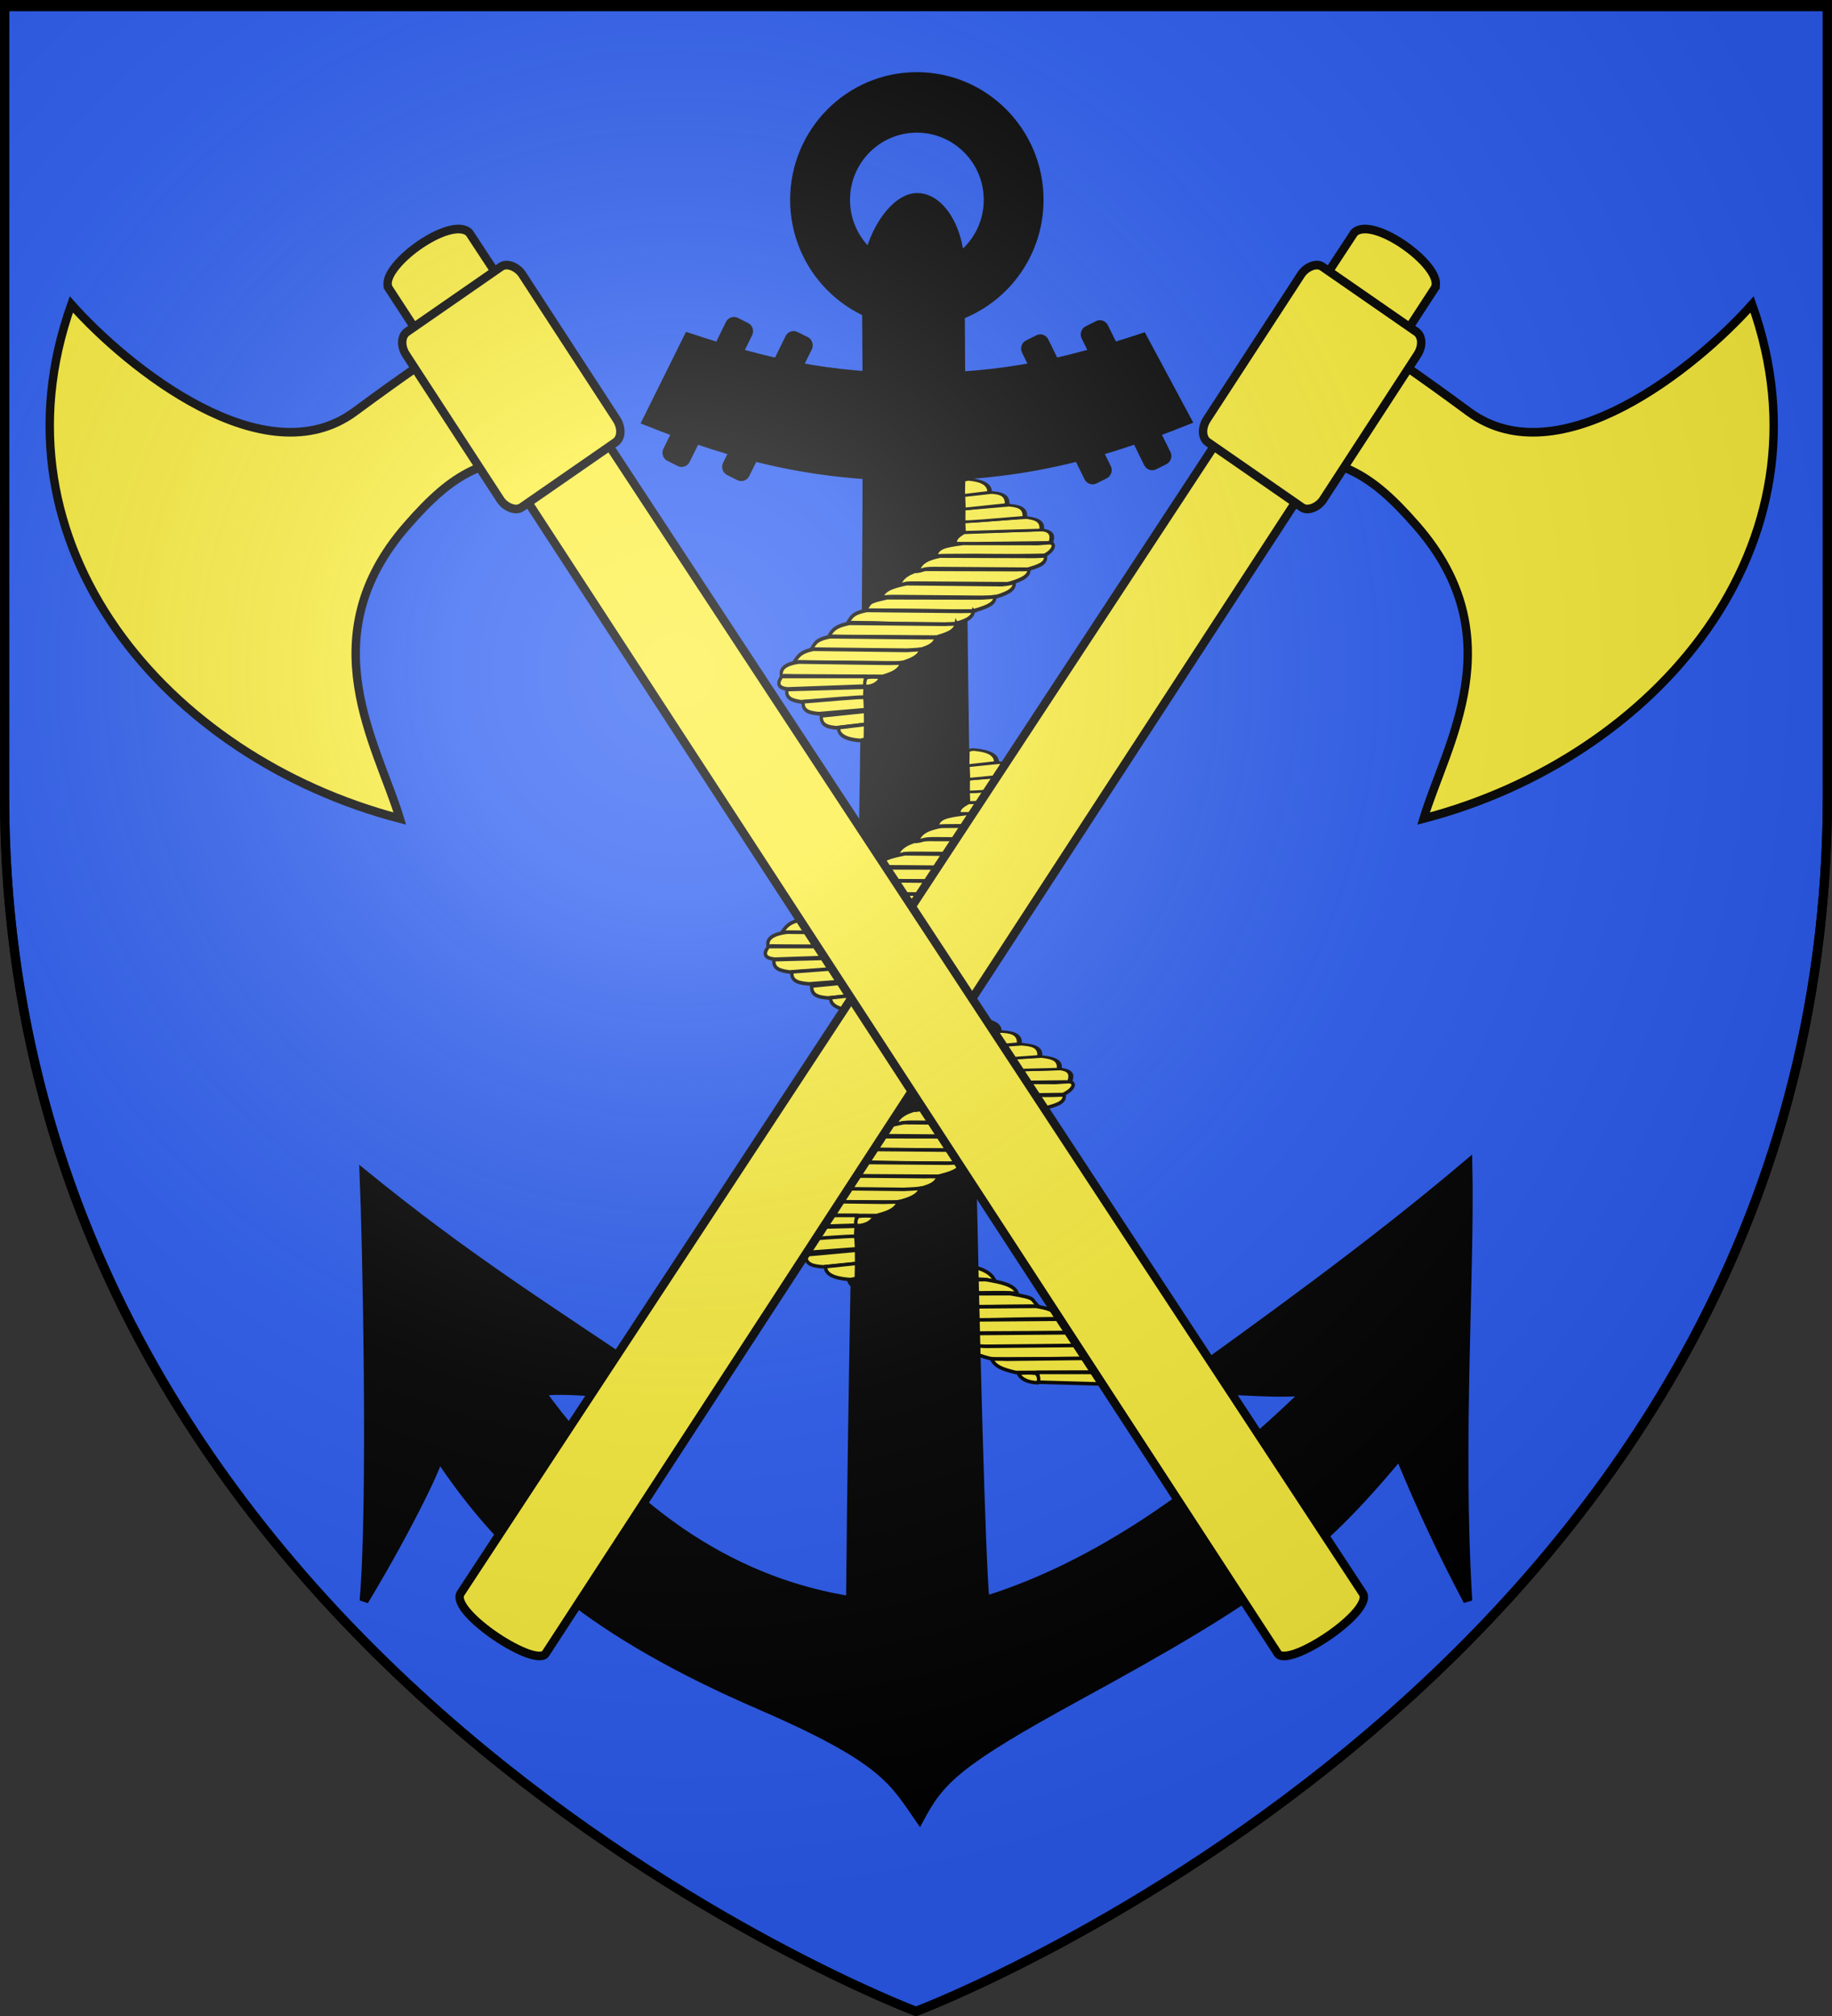 <svg xmlns="http://www.w3.org/2000/svg" xmlns:xlink="http://www.w3.org/1999/xlink" height="660" width="600" version="1.0"><rect width="100%" height="100%" fill="#333333" stroke="none"/><defs><linearGradient id="b"><stop style="stop-color:white;stop-opacity:.314" offset="0"/><stop offset=".19" style="stop-color:white;stop-opacity:.251"/><stop style="stop-color:#6b6b6b;stop-opacity:.125" offset=".6"/><stop style="stop-color:black;stop-opacity:.125" offset="1"/></linearGradient><linearGradient id="a"><stop offset="0" style="stop-color:#fd0000;stop-opacity:1"/><stop style="stop-color:#e77275;stop-opacity:.659" offset=".5"/><stop style="stop-color:black;stop-opacity:.323" offset="1"/></linearGradient><linearGradient id="c"><stop offset="0" style="stop-color:white;stop-opacity:.314"/><stop style="stop-color:white;stop-opacity:.251" offset=".19"/><stop offset=".6" style="stop-color:#6b6b6b;stop-opacity:.125"/><stop offset="1" style="stop-color:black;stop-opacity:.125"/></linearGradient><radialGradient xlink:href="#b" id="d" gradientUnits="userSpaceOnUse" gradientTransform="matrix(1.353 0 0 1.349 -77.63 -85.747)" cx="221.445" cy="226.331" fx="221.445" fy="226.331" r="300"/></defs><g style="display:inline"><path style="fill:#2b5df2;fill-opacity:1;fill-rule:evenodd;stroke:#000;stroke-width:3;stroke-linecap:butt;stroke-linejoin:miter;stroke-miterlimit:4;stroke-opacity:1;stroke-dasharray:none" d="M300 658.5s298.5-112.436 298.5-398.182V1.5H1.5v258.818C1.5 546.064 300 658.5 300 658.5z"/><g transform="matrix(1 0 0 1.032 0 -10.678)"><path d="M300.274 34.691c-22.102 0-40.04 17.498-40.04 39.057s17.938 39.056 40.04 39.056 40.04-17.497 40.04-39.056c0-21.56-17.938-39.057-40.04-39.057zm0 16.285c12.893 0 23.373 10.196 23.373 22.772 0 12.576-10.48 22.798-23.373 22.798S276.93 86.324 276.93 73.748c0-12.576 10.452-22.772 23.345-22.772z" style="fill:#000;fill-opacity:1;fill-rule:evenodd;stroke:#000;stroke-width:2.914;stroke-miterlimit:4;stroke-opacity:1;stroke-dasharray:none"/><g style="fill:#fcef3c"><path style="fill:#fcef3c;stroke:#000;stroke-width:1.136;stroke-miterlimit:4;stroke-opacity:1;stroke-dasharray:none" d="M654.23 425.996c1.799.212 2.927.07 5.29.184l39.042-.09c5.181.866 8.624 2.397 9.57 5.193-2.412-.252-1.356-.802-7.04-.75l-38.305.203c-3.721-.913-9.107-2.056-8.557-4.74z" transform="translate(-382.26 -14.381)"/><path style="fill:#fcef3c;stroke:#000;stroke-width:1.136;stroke-miterlimit:4;stroke-opacity:1;stroke-dasharray:none" d="M660.342 430.351c1.799.212 2.846.492 5.21.607l39.526-.302c5.182.867 9.433 1.659 10.378 4.455-2.412-.253-2.245-.345-7.929-.292l-38.628.273c-3.721-.913-9.106-2.056-8.557-4.74z" transform="translate(-382.26 -14.381)"/><path style="fill:#fcef3c;stroke:#000;stroke-width:1.136;stroke-miterlimit:4;stroke-opacity:1;stroke-dasharray:none" d="M668.429 434.815c1.799.212 3.412.245 5.775.36l38.961-.055c9.031 1.537 6.28 1.447 9.327 4.173-2.411-.253-2.002-.204-7.686-.151l-37.012.308c-3.721-.913-9.915-1.95-9.365-4.635z" transform="translate(-382.26 -14.381)"/><path style="fill:#fcef3c;stroke:#000;stroke-width:1.136;stroke-miterlimit:4;stroke-opacity:1;stroke-dasharray:none" d="M677.215 439.286c1.8.212 2.523.034 4.886.149l39.527-.302c5.182.867 6.119 1.553 7.953 4.102-2.411-.252-1.032-.168-6.716-.115-12.768.067-5.806.381-37.416.449-3.721-.914-7.813-1.6-8.234-4.284z" transform="translate(-382.26 -14.381)"/><path style="fill:#fcef3c;stroke:#000;stroke-width:1.136;stroke-miterlimit:4;stroke-opacity:1;stroke-dasharray:none" d="M684.362 443.31c1.799.212 2.523.105 4.886.22l39.527-.302c5.181.867 6.927 1.694 8.68 4.349-2.411-.253-.87-.169-6.555-.116l-38.304.203c-3.721-.914-7.733-1.634-8.234-4.354z" transform="translate(-382.26 -14.381)"/><path style="fill:#fcef3c;stroke:#000;stroke-width:1.136;stroke-miterlimit:4;stroke-opacity:1;stroke-dasharray:none" d="M692.772 447.675c1.8.212 2.2-.001 4.563.114l39.527-.302c5.181.867 5.957 1.518 7.953 4.278-2.412-.252-.143-.098-5.828-.045l-38.304.203c-3.721-.914-7.329-1.564-7.91-4.248z" transform="translate(-382.26 -14.381)"/><path style="fill:#fcef3c;stroke:#000;stroke-width:1.136;stroke-miterlimit:4;stroke-opacity:1;stroke-dasharray:none" d="M699.031 451.465c1.8.212 3.735.246 6.099.36l38.637-.372c5.182.867 6.12 1.87 8.196 4.35-2.411-.253-.709-.205-6.393-.152l-38.305.203c-3.721-.913-7.328-1.81-8.234-4.389zM647.342 421.84c2.769.142 2.118.035 4.482.15l39.446-.09c5.181.866 8.058 1.975 9.004 4.77-2.412-.252-1.68-.802-7.364-.749l-38.304.203c-3.721-.914-7.814-1.599-7.264-4.283z" transform="translate(-382.26 -14.381)"/><path style="fill:#fcef3c;stroke:#000;stroke-width:1.136;stroke-miterlimit:4;stroke-opacity:1;stroke-dasharray:none" d="M645.36 417.648c2.185.11 2.774.097 5.002.26l31.265-.038c7.943.78 10.697 1.349 11.308 4.162-2.378-.306-3.036-.163-8.72-.238-12.408-.104-18.811.215-36.498-.064-3.853-1.603-4.638-3.687-2.357-4.082zM706.961 455.736c1.8.212 2.846.07 5.21.185l37.668-.408c5.343.585 7.973 2.044 7.145 4.56-2.412-.252.584-.168-5.1-.115l-36.931.167c-3.722-.913-6.763-1.634-7.992-4.389z" transform="translate(-382.26 -14.381)"/><path style="fill:#fcef3c;stroke:#000;stroke-width:1.136;stroke-miterlimit:4;stroke-opacity:1;stroke-dasharray:none" d="m754.908 464.11-32.791-.923.045-3.082 34.707-.01c2.386 2.513 1.068 3.648-1.903 3.963z" transform="translate(-382.26 -14.381)"/><path style="fill:#fcef3c;stroke:#000;stroke-width:1.136;stroke-miterlimit:4;stroke-opacity:1;stroke-dasharray:none" d="M722.115 463.377c-3.593-.085-5.65-1.408-6.388-3.028 2.132-.116 3.855-.24 5.926.038.819.878 1.032 2.131.462 2.99z" transform="translate(-382.26 -14.381)"/></g><path d="M300.333 73.041c-7.824 0-16.604 13.241-16.617 25.82 1.489 139.915-3.907 279.474-5.166 419.304-35.627-5.485-70.812-25.165-101.571-66.436 12.415-1.435 27.796 2.319 42.572 0-43.776-28.469-66.67-42.281-100.32-68.775.92 20.342 2.757 105.186 0 135.21 14.88-23.906 26.273-47.002 24.226-46.267 22.958 33.816 52.686 57.245 105.159 79.219 40.917 17.134 43.946 24.138 52.542 36.141 6.758-12.35 12.373-18.004 51.737-38.825 59.94-31.706 77.764-44.224 105.456-76.535 7.891 18.465 14.21 31.293 22.366 46.268-3.195-51.175.835-103.81.036-138.537-32.44 26.618-67.348 50.766-97.903 72.1 26.201-1.2 26.495.91 45.172 0-34.157 32.137-69.632 55.7-105.427 66.437-2.624-27.46-7.45-262.794-8.132-419.977.006-.106 0-.215 0-.322.036-8.658.061-1.325.061-2.003 0-12.594-6.36-22.822-14.19-22.822z" style="fill:#000;fill-opacity:1;fill-rule:evenodd;stroke:#000;stroke-width:2.914;stroke-miterlimit:4;stroke-opacity:1;stroke-dasharray:none"/><path d="m225.408 117.38-13.576 26.513c29.382 11.318 54.66 17.55 88.153 17.55 33.712 0 59.194-6.306 88.733-17.765l-14.487-26.19c-25.47 8.189-45.975 12.624-74.246 12.624-28.394 0-49.01-4.474-74.577-12.732z" style="fill:#000;fill-opacity:1;fill-rule:evenodd;stroke:#000;stroke-width:2.914;stroke-miterlimit:4;stroke-opacity:1;stroke-dasharray:none;display:inline"/><rect rx="1.42" ry="1.394" transform="matrix(-.9 .436 .454 .891 0 0)" y="259.006" x="-270.337" height="47.976" width="6.641" style="fill:#000;fill-opacity:1;fill-rule:evenodd;stroke:#000;stroke-width:2.914;stroke-miterlimit:4;stroke-opacity:1;stroke-dasharray:none;display:inline"/><rect rx="1.42" ry="1.394" transform="matrix(-.9 .436 .454 .891 0 0)" y="254.52" x="-250.894" height="47.976" width="6.641" style="fill:#000;fill-opacity:1;fill-rule:evenodd;stroke:#000;stroke-width:2.914;stroke-miterlimit:4;stroke-opacity:1;stroke-dasharray:none;display:inline"/><rect rx="1.42" ry="1.394" transform="matrix(.9 .436 -.454 .891 0 0)" y="-3.832" x="264.409" height="47.976" width="6.641" style="fill:#000;fill-opacity:1;fill-rule:evenodd;stroke:#000;stroke-width:2.914;stroke-miterlimit:4;stroke-opacity:1;stroke-dasharray:none"/><rect rx="1.42" ry="1.394" transform="matrix(.9 .436 -.454 .891 0 0)" y="-8.319" x="283.852" height="47.976" width="6.641" style="fill:#000;fill-opacity:1;fill-rule:evenodd;stroke:#000;stroke-width:2.914;stroke-miterlimit:4;stroke-opacity:1;stroke-dasharray:none;display:inline"/><g style="fill:#fcef3c"><path style="fill:#fcef3c;stroke:#000;stroke-width:1.2;stroke-miterlimit:4;stroke-opacity:1;stroke-dasharray:none" d="M342.506 190.823c-1.583.212-2.575.07-4.654.185l-34.347-.091c-4.558.867-7.587 2.398-8.419 5.193 2.122-.252 1.193-.802 6.194-.749l33.698.203c3.274-.913 8.011-2.056 7.528-4.74z" transform="matrix(.896 0 0 1 30.084 0)"/><path style="fill:#fcef3c;stroke:#000;stroke-width:1.2;stroke-miterlimit:4;stroke-opacity:1;stroke-dasharray:none" d="M337.129 195.179c-1.583.212-2.504.492-4.583.606l-34.773-.301c-4.559.866-8.298 1.658-9.13 4.454 2.122-.252 1.975-.345 6.975-.292l33.983.273c3.274-.913 8.011-2.056 7.528-4.74z" transform="matrix(.896 0 0 1 30.084 0)"/><path style="fill:#fcef3c;stroke:#000;stroke-width:1.2;stroke-miterlimit:4;stroke-opacity:1;stroke-dasharray:none" d="M330.015 199.642c-1.583.212-3.002.246-5.081.36l-34.276-.055c-7.945 1.538-5.525 1.448-8.205 4.173 2.121-.252 1.761-.204 6.762-.15l32.56.307c3.274-.913 8.723-1.95 8.24-4.635z" transform="matrix(.896 0 0 1 30.084 0)"/><path style="fill:#fcef3c;stroke:#000;stroke-width:1.2;stroke-miterlimit:4;stroke-opacity:1;stroke-dasharray:none" d="M322.285 204.113c-1.583.212-2.22.034-4.299.15l-34.773-.303c-4.558.867-5.383 1.553-6.997 4.103 2.122-.253.908-.169 5.91-.116 11.232.068 5.107.382 32.915.45 3.274-.914 6.874-1.6 7.244-4.284z" transform="matrix(.896 0 0 1 30.084 0)"/><path style="fill:#fcef3c;stroke:#000;stroke-width:1.2;stroke-miterlimit:4;stroke-opacity:1;stroke-dasharray:none" d="M315.998 208.138c-1.583.212-2.22.104-4.299.22l-34.773-.303c-4.559.867-6.094 1.694-7.637 4.35 2.122-.253.766-.17 5.767-.116l33.698.202c3.274-.913 6.803-1.634 7.244-4.353z" transform="matrix(.896 0 0 1 30.084 0)"/><path style="fill:#fcef3c;stroke:#000;stroke-width:1.2;stroke-miterlimit:4;stroke-opacity:1;stroke-dasharray:none" d="M308.599 212.502c-1.583.212-1.935 0-4.014.114l-34.774-.302c-4.558.867-5.24 1.518-6.996 4.279 2.121-.253.126-.098 5.126-.045l33.699.202c3.273-.913 6.447-1.563 6.959-4.248z" transform="matrix(.896 0 0 1 30.084 0)"/><path style="fill:#fcef3c;stroke:#000;stroke-width:1.2;stroke-miterlimit:4;stroke-opacity:1;stroke-dasharray:none" d="M303.092 216.293c-1.582.212-3.286.245-5.365.36l-33.99-.372c-4.56.867-5.384 1.87-7.211 4.348 2.122-.252.624-.203 5.625-.15l33.698.202c3.273-.913 6.447-1.81 7.243-4.388zM348.566 186.668c-2.436.142-1.864.034-3.943.15l-34.702-.091c-4.559.866-7.09 1.975-7.922 4.77 2.122-.252 1.477-.801 6.478-.748l33.698.202c3.274-.913 6.874-1.599 6.39-4.283z" transform="matrix(.896 0 0 1 30.084 0)"/><path style="fill:#fcef3c;stroke:#000;stroke-width:1.2;stroke-miterlimit:4;stroke-opacity:1;stroke-dasharray:none" d="M350.31 182.476c-1.923.11-2.441.097-4.401.259l-27.505-.037c-6.988.78-9.41 1.348-9.949 4.161 2.093-.306 2.672-.162 7.671-.238 10.917-.103 16.55.216 32.11-.064 3.389-1.602 4.08-3.687 2.073-4.081zM296.116 220.564c-1.583.212-2.504.07-4.583.184l-33.138-.407c-4.7.585-7.015 2.044-6.286 4.56 2.122-.253-.514-.169 4.487-.116l32.49.167c3.273-.913 5.95-1.634 7.03-4.388z" transform="matrix(.896 0 0 1 30.084 0)"/><g style="fill:#fcef3c;stroke:#000;stroke-width:1.486;stroke-miterlimit:4;stroke-opacity:1;stroke-dasharray:none"><path d="m337.38 607.36 25.13 1.623c1.206 1.501 3.006 3.006 2.703 5.783-8.335.167-20.395-.286-30.592-.43-1.02-5.006.483-6.42 2.76-6.976z" style="fill:#fcef3c;stroke:#000;stroke-width:1.486;stroke-miterlimit:4;stroke-opacity:1;stroke-dasharray:none" transform="matrix(-1.028 0 0 .568 688.13 -166.537)"/><path d="m342.354 600.458 20.21 2.453-.127 5.791-24.909-1.266c-.513-5.724 2.54-6.333 4.826-6.978z" style="fill:#fcef3c;stroke:#000;stroke-width:1.486;stroke-miterlimit:4;stroke-opacity:1;stroke-dasharray:none" transform="matrix(-1.028 0 0 .568 688.13 -166.537)"/><path d="m347.897 593.578 14.616 2.176c-.036.58.084 4.68.013 6.997-1.489.373-13.222-1.583-19.616-2.436-.394-5.85 2.65-6.31 4.987-6.737z" style="fill:#fcef3c;stroke:#000;stroke-width:1.486;stroke-miterlimit:4;stroke-opacity:1;stroke-dasharray:none" transform="matrix(-1.028 0 0 .568 688.13 -166.537)"/><path d="m353.447 586.486 9.165 1.795-.163 7.475-13.911-2.572c-.23-5.859 2.561-6.338 4.909-6.698zM361.011 579.127l1.6.64.083 8.39-8.578-1.816c-.166-5.86 4.544-6.88 6.895-7.214z" style="fill:#fcef3c;stroke:#000;stroke-width:1.486;stroke-miterlimit:4;stroke-opacity:1;stroke-dasharray:none" transform="matrix(-1.028 0 0 .568 688.13 -166.537)"/></g><path style="fill:#fcef3c;stroke:#000;stroke-width:1.2;stroke-miterlimit:4;stroke-opacity:1;stroke-dasharray:none" d="m253.936 228.937 28.847-.922-.04-3.083-30.533-.01c-2.099 2.513-.94 3.648 1.674 3.964zM259.593 233.037l22.84-1.394.214-3.29-28.593.719c-.589 3.253 2.916 3.599 5.54 3.965z" transform="matrix(.896 0 0 1 30.084 0)"/><path style="fill:#fcef3c;stroke:#000;stroke-width:1.2;stroke-miterlimit:4;stroke-opacity:1;stroke-dasharray:none" d="m265.75 236.768 17.036-1.262-.243-3.95c-1.709-.212-15.178.9-22.518 1.384-.452 3.324 3.043 3.586 5.725 3.828zM272.275 241.231l10.52-1.02-.032-4.247-16.123 1.461c-.264 3.33 2.94 3.602 5.635 3.806z" transform="matrix(.896 0 0 1 30.084 0)"/><path style="fill:#fcef3c;stroke:#000;stroke-width:1.2;stroke-miterlimit:4;stroke-opacity:1;stroke-dasharray:none" d="m280.855 245.26 1.837-.364.095-4.767-9.847 1.032c-.19 3.33 5.216 3.91 7.915 4.1zM282.785 228.204c3.16-.085 4.97-1.408 5.62-3.027-1.876-.117-3.392-.241-5.213.038-.72.877-.91 2.13-.407 2.989z" transform="matrix(.896 0 0 1 30.084 0)"/></g><g style="fill:#fcef3c"><path style="fill:#fcef3c;stroke:#000;stroke-width:1.147;stroke-miterlimit:4;stroke-opacity:1;stroke-dasharray:none" d="M342.132 276.53c-1.583.212-2.575.069-4.654.184l-34.347-.09c-4.558.866-7.587 2.397-8.419 5.193 2.122-.253 1.193-.802 6.193-.75l33.699.203c3.273-.913 8.01-2.056 7.528-4.74z" transform="matrix(.98 0 0 1 4.914 0)"/><path style="fill:#fcef3c;stroke:#000;stroke-width:1.147;stroke-miterlimit:4;stroke-opacity:1;stroke-dasharray:none" d="M336.755 280.885c-1.583.212-2.504.492-4.583.607l-34.774-.302c-4.558.867-8.298 1.658-9.13 4.454 2.122-.252 1.975-.344 6.976-.291l33.983.273c3.273-.914 8.011-2.057 7.528-4.741z" transform="matrix(.98 0 0 1 4.914 0)"/><path style="fill:#fcef3c;stroke:#000;stroke-width:1.147;stroke-miterlimit:4;stroke-opacity:1;stroke-dasharray:none" d="M329.64 285.348c-1.583.213-3.001.246-5.08.361l-34.276-.056c-7.945 1.538-5.525 1.448-8.206 4.173 2.122-.252 1.762-.204 6.763-.15l32.56.308c3.274-.914 8.723-1.951 8.24-4.636z" transform="matrix(.98 0 0 1 4.914 0)"/><path style="fill:#fcef3c;stroke:#000;stroke-width:1.147;stroke-miterlimit:4;stroke-opacity:1;stroke-dasharray:none" d="M321.91 289.82c-1.582.211-2.219.034-4.298.148l-34.773-.301c-4.559.866-5.383 1.553-6.997 4.102 2.122-.252.908-.169 5.909-.116 11.232.068 5.107.382 32.916.45 3.274-.914 6.874-1.6 7.243-4.284z" transform="matrix(.98 0 0 1 4.914 0)"/><path style="fill:#fcef3c;stroke:#000;stroke-width:1.147;stroke-miterlimit:4;stroke-opacity:1;stroke-dasharray:none" d="M315.623 293.844c-1.582.212-2.219.105-4.298.22l-34.774-.302c-4.558.866-6.093 1.693-7.636 4.348 2.121-.252.766-.168 5.766-.115l33.699.202c3.273-.913 6.802-1.634 7.243-4.353z" transform="matrix(.98 0 0 1 4.914 0)"/><path style="fill:#fcef3c;stroke:#000;stroke-width:1.147;stroke-miterlimit:4;stroke-opacity:1;stroke-dasharray:none" d="M308.224 298.208c-1.582.213-1.934 0-4.014.114l-34.773-.301c-4.558.866-5.24 1.517-6.997 4.278 2.122-.253.126-.098 5.127-.045l33.698.202c3.274-.913 6.447-1.563 6.96-4.248z" transform="matrix(.98 0 0 1 4.914 0)"/><path style="fill:#fcef3c;stroke:#000;stroke-width:1.147;stroke-miterlimit:4;stroke-opacity:1;stroke-dasharray:none" d="M302.718 301.999c-1.583.212-3.286.245-5.365.36l-33.991-.372c-4.559.867-5.383 1.87-7.21 4.349 2.121-.253.623-.204 5.624-.151l33.698.203c3.274-.914 6.447-1.81 7.244-4.39zM348.191 272.374c-2.436.142-1.863.035-3.943.15l-34.702-.091c-4.558.867-7.09 1.975-7.921 4.77 2.122-.251 1.477-.801 6.478-.748l33.698.202c3.274-.913 6.874-1.598 6.39-4.283z" transform="matrix(.98 0 0 1 4.914 0)"/><path style="fill:#fcef3c;stroke:#000;stroke-width:1.147;stroke-miterlimit:4;stroke-opacity:1;stroke-dasharray:none" d="M349.935 268.182c-1.923.11-2.44.097-4.4.259l-27.506-.037c-6.987.78-9.41 1.348-9.948 4.162 2.092-.307 2.671-.163 7.67-.239 10.917-.103 16.55.216 32.11-.064 3.39-1.602 4.08-3.687 2.074-4.08zM295.742 306.27c-1.583.212-2.504.07-4.583.184l-33.138-.407c-4.7.585-7.015 2.044-6.286 4.56 2.122-.253-.514-.169 4.487-.116l32.49.168c3.273-.914 5.949-1.634 7.03-4.39z" transform="matrix(.98 0 0 1 4.914 0)"/><g style="fill:#fcef3c;stroke:#000;stroke-width:1.421;stroke-miterlimit:4;stroke-opacity:1;stroke-dasharray:none"><path d="m337.38 607.36 25.13 1.623c1.206 1.501 3.006 3.006 2.703 5.783-8.335.167-20.395-.286-30.592-.43-1.02-5.006.483-6.42 2.76-6.976z" style="fill:#fcef3c;stroke:#000;stroke-width:1.421;stroke-miterlimit:4;stroke-opacity:1;stroke-dasharray:none" transform="matrix(-1.125 0 0 .568 724.722 -80.831)"/><path d="m342.354 600.458 20.21 2.453-.127 5.791-24.909-1.266c-.513-5.724 2.54-6.333 4.826-6.978z" style="fill:#fcef3c;stroke:#000;stroke-width:1.421;stroke-miterlimit:4;stroke-opacity:1;stroke-dasharray:none" transform="matrix(-1.125 0 0 .568 724.722 -80.831)"/><path d="m347.897 593.578 14.616 2.176c-.036.58.084 4.68.013 6.997-1.489.373-13.222-1.583-19.616-2.436-.394-5.85 2.65-6.31 4.987-6.737z" style="fill:#fcef3c;stroke:#000;stroke-width:1.421;stroke-miterlimit:4;stroke-opacity:1;stroke-dasharray:none" transform="matrix(-1.125 0 0 .568 724.722 -80.831)"/><path d="m353.447 586.486 9.165 1.795-.163 7.475-13.911-2.572c-.23-5.859 2.561-6.338 4.909-6.698zM361.011 579.127l1.6.64.083 8.39-8.578-1.816c-.166-5.86 4.544-6.88 6.895-7.214z" style="fill:#fcef3c;stroke:#000;stroke-width:1.421;stroke-miterlimit:4;stroke-opacity:1;stroke-dasharray:none" transform="matrix(-1.125 0 0 .568 724.722 -80.831)"/></g><path style="fill:#fcef3c;stroke:#000;stroke-width:1.147;stroke-miterlimit:4;stroke-opacity:1;stroke-dasharray:none" d="m253.561 314.643 28.848-.922-.04-3.082-30.534-.011c-2.098 2.513-.938 3.648 1.675 3.964zM259.22 318.743l22.838-1.393.215-3.291-28.593.719c-.59 3.253 2.915 3.599 5.54 3.965z" transform="matrix(.98 0 0 1 4.914 0)"/><path style="fill:#fcef3c;stroke:#000;stroke-width:1.147;stroke-miterlimit:4;stroke-opacity:1;stroke-dasharray:none" d="m265.376 322.474 17.036-1.262-.243-3.95c-1.71-.212-15.178.9-22.518 1.384-.453 3.325 3.042 3.586 5.725 3.828zM271.901 326.938l10.52-1.02-.032-4.248-16.123 1.462c-.265 3.329 2.94 3.6 5.635 3.806z" transform="matrix(.98 0 0 1 4.914 0)"/><path style="fill:#fcef3c;stroke:#000;stroke-width:1.147;stroke-miterlimit:4;stroke-opacity:1;stroke-dasharray:none" d="m280.481 330.966 1.836-.364.096-4.767-9.847 1.032c-.19 3.33 5.216 3.91 7.915 4.1zM282.41 313.91c3.161-.084 4.97-1.408 5.62-3.027-1.875-.117-3.391-.24-5.213.038-.72.878-.908 2.13-.406 2.99z" transform="matrix(.98 0 0 1 4.914 0)"/></g><g style="fill:#fcef3c"><path style="fill:#fcef3c;stroke:#000;stroke-width:1.118;stroke-miterlimit:4;stroke-opacity:1;stroke-dasharray:none" d="M342.354 361.824c-1.583.212-2.575.07-4.654.184l-34.347-.09c-4.558.866-7.587 2.397-8.419 5.193 2.122-.253 1.193-.802 6.194-.75l33.698.203c3.274-.913 8.011-2.056 7.528-4.74z" transform="matrix(1.033 0 0 1 -11.4 0)"/><path style="fill:#fcef3c;stroke:#000;stroke-width:1.118;stroke-miterlimit:4;stroke-opacity:1;stroke-dasharray:none" d="M336.977 366.179c-1.583.212-2.504.492-4.583.607l-34.773-.302c-4.559.867-8.298 1.659-9.13 4.454 2.121-.252 1.974-.344 6.975-.291l33.983.273c3.274-.914 8.011-2.057 7.528-4.741z" transform="matrix(1.033 0 0 1 -11.4 0)"/><path style="fill:#fcef3c;stroke:#000;stroke-width:1.118;stroke-miterlimit:4;stroke-opacity:1;stroke-dasharray:none" d="M329.862 370.643c-1.582.212-3.001.245-5.08.36l-34.276-.055c-7.945 1.537-5.525 1.447-8.205 4.173 2.121-.253 1.761-.204 6.762-.151l32.56.308c3.274-.913 8.723-1.95 8.24-4.635z" transform="matrix(1.033 0 0 1 -11.4 0)"/><path style="fill:#fcef3c;stroke:#000;stroke-width:1.118;stroke-miterlimit:4;stroke-opacity:1;stroke-dasharray:none" d="M322.133 375.113c-1.583.213-2.22.035-4.299.15l-34.773-.302c-4.558.867-5.383 1.553-6.997 4.102 2.122-.252.908-.168 5.909-.115 11.233.067 5.107.381 32.916.449 3.274-.914 6.874-1.6 7.244-4.284z" transform="matrix(1.033 0 0 1 -11.4 0)"/><path style="fill:#fcef3c;stroke:#000;stroke-width:1.118;stroke-miterlimit:4;stroke-opacity:1;stroke-dasharray:none" d="M315.846 379.138c-1.583.212-2.22.105-4.299.22l-34.773-.302c-4.559.867-6.094 1.694-7.637 4.349 2.122-.253.766-.169 5.767-.116l33.698.203c3.274-.914 6.802-1.634 7.244-4.354z" transform="matrix(1.033 0 0 1 -11.4 0)"/><path style="fill:#fcef3c;stroke:#000;stroke-width:1.118;stroke-miterlimit:4;stroke-opacity:1;stroke-dasharray:none" d="M308.447 383.502c-1.583.213-1.935 0-4.014.115l-34.774-.302c-4.558.867-5.24 1.518-6.997 4.278 2.122-.252.126-.098 5.127-.045l33.698.203c3.274-.914 6.448-1.564 6.96-4.248z" transform="matrix(1.033 0 0 1 -11.4 0)"/><path style="fill:#fcef3c;stroke:#000;stroke-width:1.118;stroke-miterlimit:4;stroke-opacity:1;stroke-dasharray:none" d="M302.94 387.293c-1.583.212-3.286.246-5.365.36l-33.99-.372c-4.56.867-5.384 1.87-7.211 4.349 2.122-.252.624-.204 5.624-.15l33.699.202c3.273-.914 6.447-1.81 7.243-4.389zM348.414 357.668c-2.436.142-1.864.035-3.943.15l-34.703-.09c-4.558.866-7.089 1.974-7.92 4.77 2.121-.252 1.476-.802 6.477-.749l33.698.203c3.274-.914 6.874-1.6 6.39-4.284z" transform="matrix(1.033 0 0 1 -11.4 0)"/><path style="fill:#fcef3c;stroke:#000;stroke-width:1.118;stroke-miterlimit:4;stroke-opacity:1;stroke-dasharray:none" d="M350.157 353.476c-1.923.11-2.44.097-4.4.26l-27.505-.038c-6.988.78-9.41 1.349-9.949 4.162 2.093-.307 2.671-.163 7.671-.238 10.917-.104 16.55.215 32.11-.064 3.389-1.603 4.08-3.687 2.073-4.082zM295.964 391.564c-1.583.212-2.504.07-4.583.185l-33.138-.408c-4.7.585-7.015 2.044-6.286 4.56 2.122-.252-.514-.169 4.487-.116l32.49.168c3.273-.913 5.949-1.634 7.03-4.389z" transform="matrix(1.033 0 0 1 -11.4 0)"/><g style="fill:#fcef3c;stroke:#000;stroke-width:1.384;stroke-miterlimit:4;stroke-opacity:1;stroke-dasharray:none"><path d="m337.38 607.36 25.13 1.623c1.206 1.501 3.006 3.006 2.703 5.783-8.335.167-20.395-.286-30.592-.43-1.02-5.006.483-6.42 2.76-6.976z" style="fill:#fcef3c;stroke:#000;stroke-width:1.384;stroke-miterlimit:4;stroke-opacity:1;stroke-dasharray:none" transform="matrix(-1.185 0 0 .568 746.862 4.463)"/><path d="m342.354 600.458 20.21 2.453-.127 5.791-24.909-1.266c-.513-5.724 2.54-6.333 4.826-6.978z" style="fill:#fcef3c;stroke:#000;stroke-width:1.384;stroke-miterlimit:4;stroke-opacity:1;stroke-dasharray:none" transform="matrix(-1.185 0 0 .568 746.862 4.463)"/><path d="m347.897 593.578 14.616 2.176c-.036.58.084 4.68.013 6.997-1.489.373-13.222-1.583-19.616-2.436-.394-5.85 2.65-6.31 4.987-6.737z" style="fill:#fcef3c;stroke:#000;stroke-width:1.384;stroke-miterlimit:4;stroke-opacity:1;stroke-dasharray:none" transform="matrix(-1.185 0 0 .568 746.862 4.463)"/><path d="m353.447 586.486 9.165 1.795-.163 7.475-13.911-2.572c-.23-5.859 2.561-6.338 4.909-6.698zM361.011 579.127l1.6.64.083 8.39-8.578-1.816c-.166-5.86 4.544-6.88 6.895-7.214z" style="fill:#fcef3c;stroke:#000;stroke-width:1.384;stroke-miterlimit:4;stroke-opacity:1;stroke-dasharray:none" transform="matrix(-1.185 0 0 .568 746.862 4.463)"/></g><path style="fill:#fcef3c;stroke:#000;stroke-width:1.118;stroke-miterlimit:4;stroke-opacity:1;stroke-dasharray:none" d="m253.784 399.937 28.847-.922-.04-3.082-30.533-.01c-2.099 2.513-.94 3.647 1.674 3.963zM259.441 404.038l22.84-1.394.214-3.29-28.593.718c-.589 3.253 2.915 3.6 5.54 3.966z" transform="matrix(1.033 0 0 1 -11.4 0)"/><path style="fill:#fcef3c;stroke:#000;stroke-width:1.118;stroke-miterlimit:4;stroke-opacity:1;stroke-dasharray:none" d="m265.598 407.768 17.036-1.262-.243-3.95c-1.709-.212-15.178.9-22.518 1.385-.452 3.324 3.043 3.585 5.725 3.827zM272.123 412.232l10.52-1.02-.032-4.248-16.123 1.462c-.264 3.329 2.94 3.601 5.635 3.806z" transform="matrix(1.033 0 0 1 -11.4 0)"/><path style="fill:#fcef3c;stroke:#000;stroke-width:1.118;stroke-miterlimit:4;stroke-opacity:1;stroke-dasharray:none" d="m280.703 416.26 1.837-.364.095-4.767-9.847 1.032c-.19 3.33 5.216 3.91 7.915 4.1zM282.633 399.204c3.16-.084 4.97-1.407 5.619-3.027-1.875-.117-3.39-.24-5.213.038-.72.878-.908 2.131-.406 2.99z" transform="matrix(1.033 0 0 1 -11.4 0)"/></g></g><g transform="matrix(.876 .608 -.591 .902 768.25 270.832)"><path style="fill:#fcef3c;fill-opacity:1;fill-rule:evenodd;stroke:#000;stroke-width:2.602;stroke-linecap:butt;stroke-linejoin:miter;stroke-miterlimit:4;stroke-opacity:1;stroke-dasharray:none" d="M-289.522 85.725c-21.544-5.393-31.109-3.787-50.53 7.95-1.226-59.629-4.864-42.725 13.279-46.215-15.212 1.562-8.218-.34 31.436.787 34.34.976 50.95-50.315 54.768-75.85 62.516 45.144 51.732 129.719 2.12 185.18-6.74-22.427-7.14-60.854-51.073-71.852z"/><path style="fill:#fcef3c;fill-opacity:1;stroke:#000;stroke-width:2.602;stroke-miterlimit:4;stroke-opacity:1;stroke-dasharray:none" d="M-324.854 23.379c-.425-6.96-28.246-7.748-30.04.03l-.63 494.311c.304 6.594 32.884 5.764 31.977-.047l-1.307-494.294z"/><rect style="fill:#fcef3c;fill-opacity:1;stroke:#000;stroke-width:2.602;stroke-miterlimit:4;stroke-opacity:1;stroke-dasharray:none" width="43.376" height="63.623" x="318.249" y="37.067" ry="5.525" rx="4.118" transform="matrix(-1 .001 .003 1 0 0)"/></g><g style="display:inline" transform="matrix(-.876 .608 .591 .902 -171.054 270.832)"><path style="fill:#fcef3c;fill-opacity:1;fill-rule:evenodd;stroke:#000;stroke-width:2.602;stroke-linecap:butt;stroke-linejoin:miter;stroke-miterlimit:4;stroke-opacity:1;stroke-dasharray:none" d="M-289.522 85.725c-21.544-5.393-31.109-3.787-50.53 7.95-1.226-59.629-4.864-42.725 13.279-46.215-15.212 1.562-8.218-.34 31.436.787 34.34.976 50.95-50.315 54.768-75.85 62.516 45.144 51.732 129.719 2.12 185.18-6.74-22.427-7.14-60.854-51.073-71.852z"/><path style="fill:#fcef3c;fill-opacity:1;stroke:#000;stroke-width:2.602;stroke-miterlimit:4;stroke-opacity:1;stroke-dasharray:none" d="M-324.854 23.379c-.425-6.96-28.246-7.748-30.04.03l-.63 494.311c.304 6.594 32.884 5.764 31.977-.047l-1.307-494.294z"/><rect style="fill:#fcef3c;fill-opacity:1;stroke:#000;stroke-width:2.602;stroke-miterlimit:4;stroke-opacity:1;stroke-dasharray:none" width="43.376" height="63.623" x="318.249" y="37.067" ry="5.525" rx="4.118" transform="matrix(-1 .001 .003 1 0 0)"/></g></g><path d="M300 658.5s298.5-112.32 298.5-397.772V2.176H1.5v258.552C1.5 546.18 300 658.5 300 658.5z" style="opacity:1;fill:url(#d);fill-opacity:1;fill-rule:evenodd;stroke:none;stroke-width:1px;stroke-linecap:butt;stroke-linejoin:miter;stroke-opacity:1"/><path d="M300 658.5S1.5 546.18 1.5 260.728V2.176h597v258.552C598.5 546.18 300 658.5 300 658.5z" style="opacity:1;fill:none;fill-opacity:1;fill-rule:evenodd;stroke:#000;stroke-width:3;stroke-linecap:butt;stroke-linejoin:miter;stroke-miterlimit:4;stroke-dasharray:none;stroke-opacity:1"/></svg>